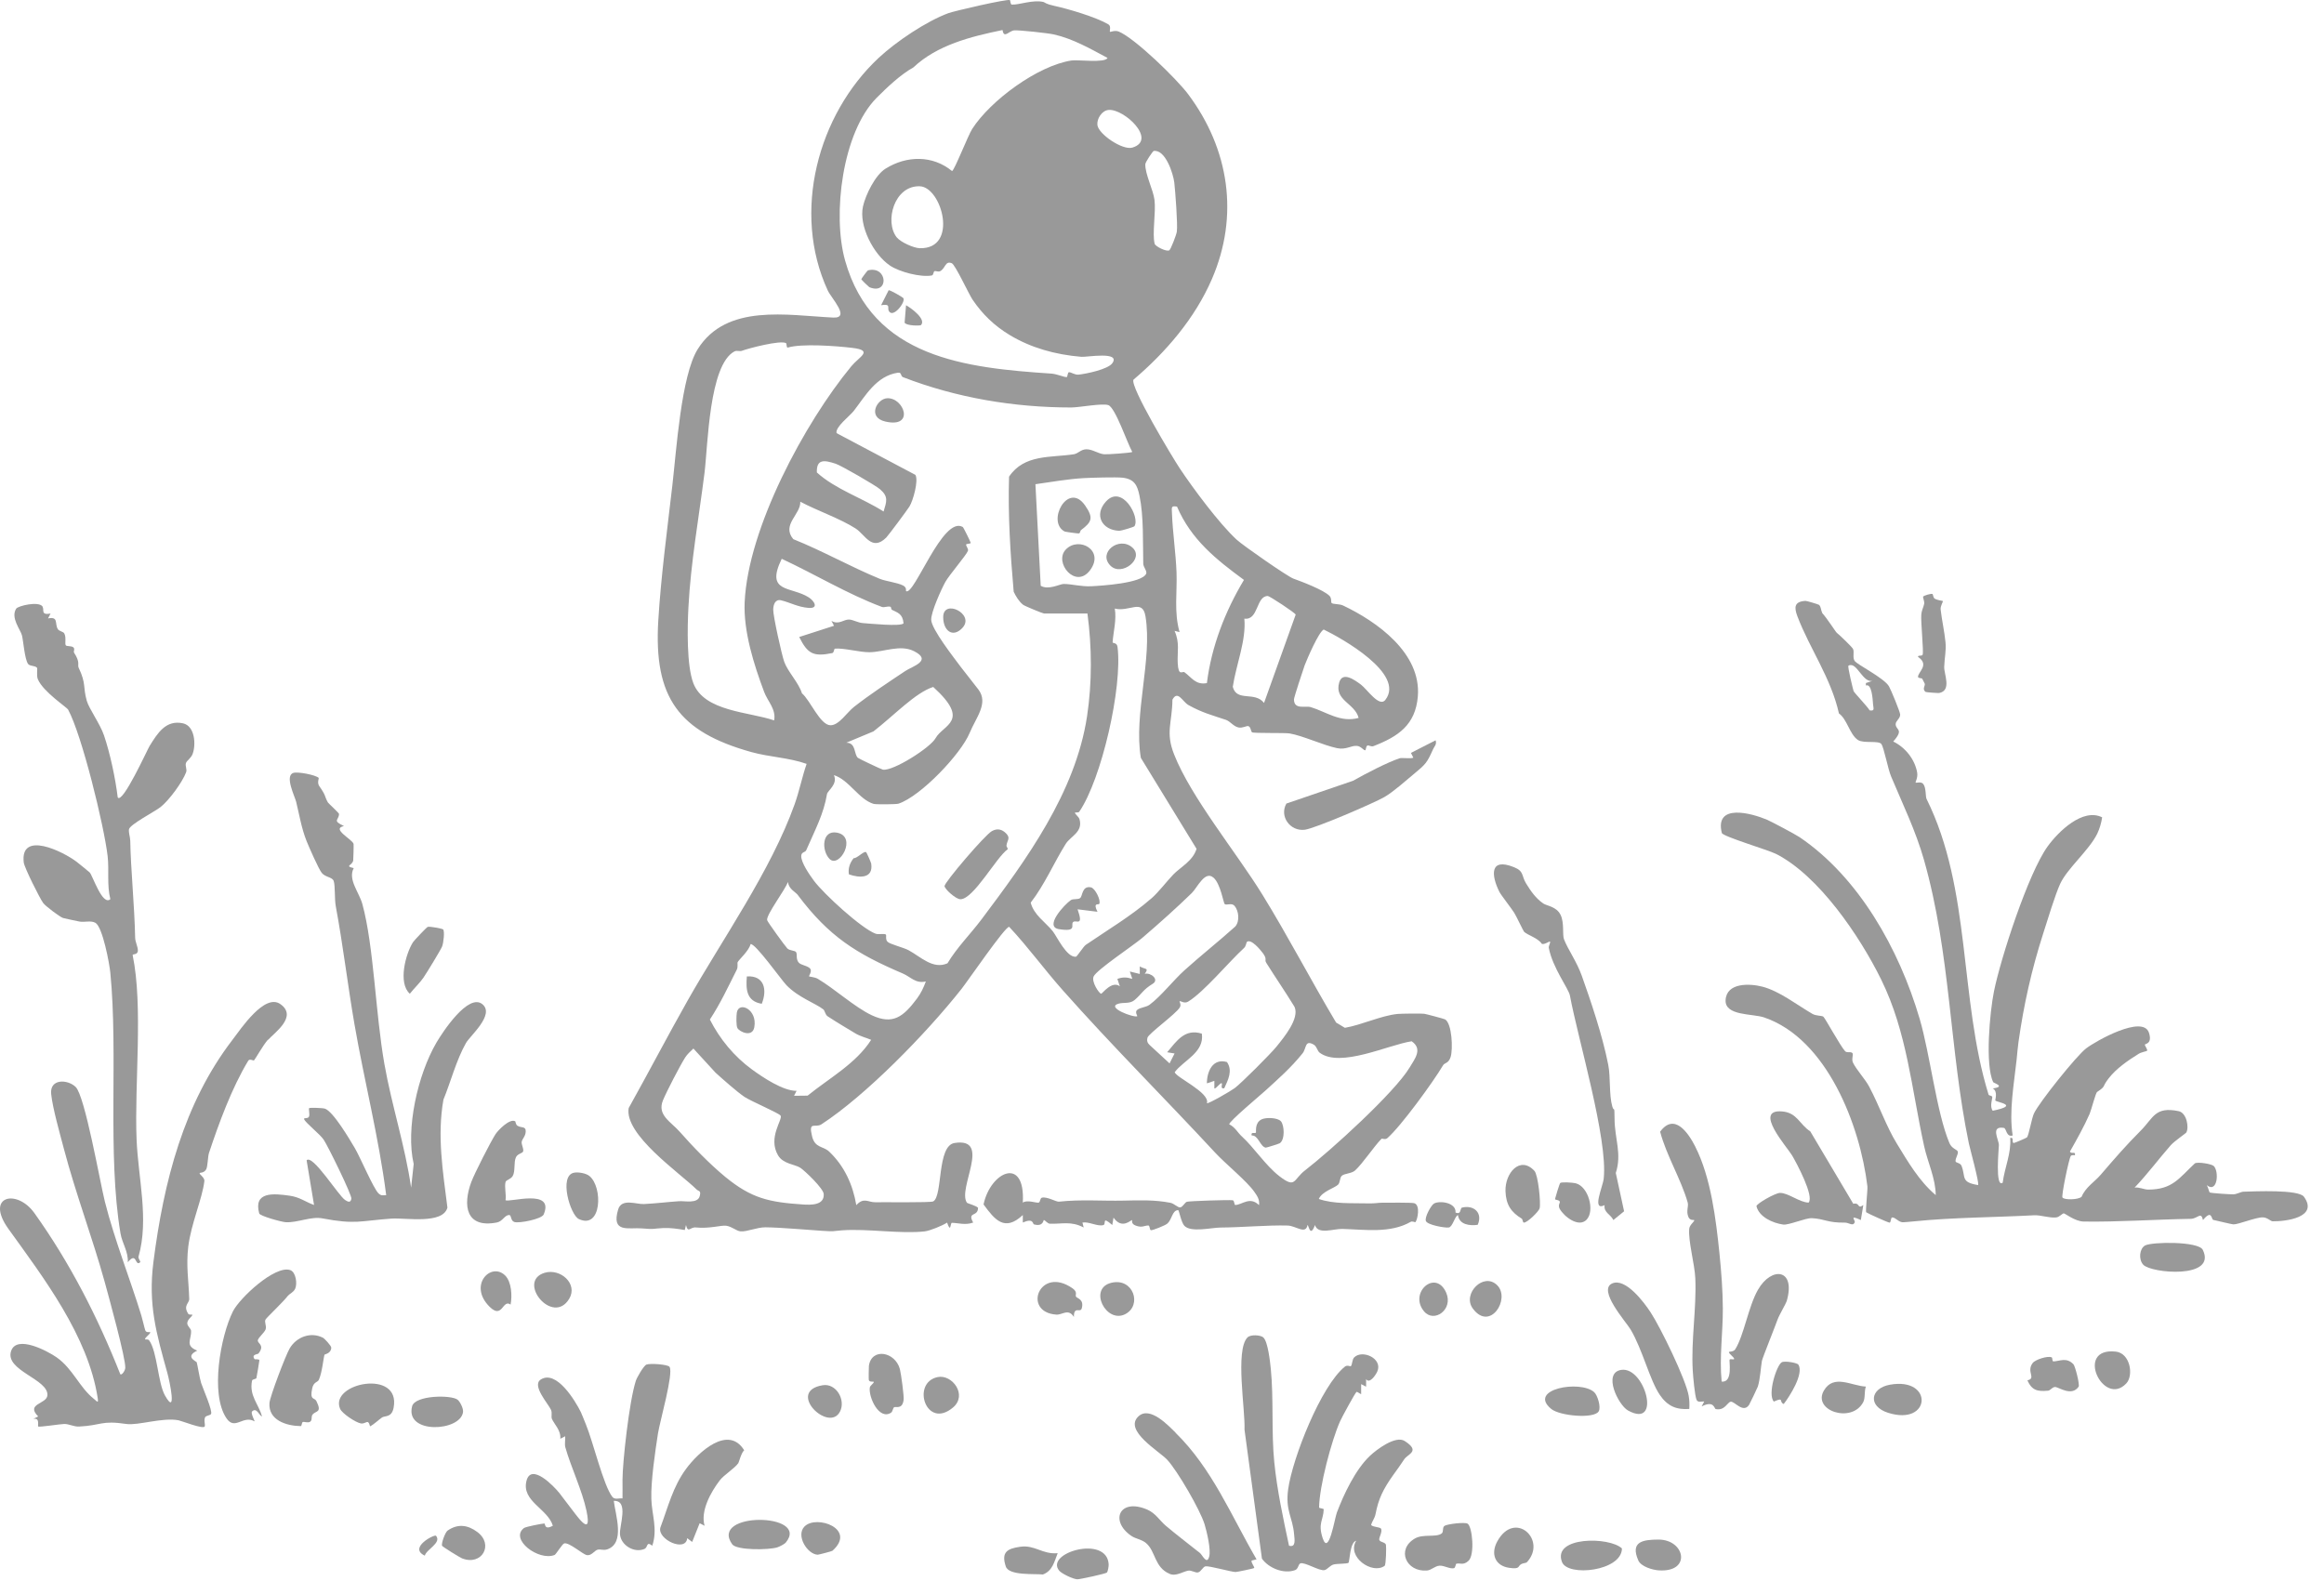 <svg width="121" height="83" viewBox="0 0 121 83" fill="none" xmlns="http://www.w3.org/2000/svg">
<g id="Group">
<path id="Vector" d="M94.858 31.905C95.131 32.2 95.579 32.914 95.634 32.953C95.753 33.045 96.404 33.664 96.474 33.786C96.563 33.942 96.439 34.234 96.561 34.415C96.689 34.608 98.087 35.299 98.349 35.738C98.441 35.889 98.934 37.078 98.934 37.212C98.934 37.42 98.699 37.539 98.699 37.71C98.699 38.034 99.155 37.955 98.572 38.614C99.194 38.914 99.7 39.54 99.819 40.234C99.863 40.494 99.715 40.734 99.737 40.752C99.774 40.784 100.029 40.68 100.138 40.828C100.292 41.034 100.247 41.485 100.307 41.604C102.651 46.325 101.994 51.991 103.533 56.995C103.555 57.072 103.706 57.034 103.728 57.124C103.746 57.2 103.577 57.617 103.753 57.84C105.205 57.545 103.956 57.408 103.887 57.307C103.867 57.28 104.038 56.839 103.756 56.678C104.452 56.586 103.8 56.398 103.778 56.353C103.344 55.459 103.6 52.692 103.818 51.619C104.164 49.907 105.597 45.488 106.605 44.084C107.16 43.313 108.438 42.055 109.449 42.562C109.405 42.852 109.323 43.14 109.197 43.407C108.78 44.269 107.628 45.225 107.262 46.028C106.996 46.608 106.59 47.96 106.379 48.614C105.78 50.48 105.369 52.305 105.094 54.26C105.046 54.587 105.032 54.842 104.999 55.154C104.861 56.437 104.591 57.879 104.791 59.128C104.454 59.234 104.467 58.756 104.333 58.734C103.617 58.617 104.068 59.341 104.073 59.626C104.075 59.759 103.862 61.89 104.271 61.587C104.37 60.802 104.724 60.057 104.662 59.259C104.898 59.202 104.707 59.524 104.858 59.519C104.895 59.519 105.512 59.257 105.537 59.227C105.634 59.108 105.777 58.241 105.901 57.978C106.174 57.399 108.106 54.986 108.612 54.597C109.117 54.208 111.578 52.823 111.887 53.782C112.078 54.374 111.669 54.349 111.672 54.399C111.677 54.48 111.83 54.654 111.786 54.721C111.773 54.74 111.491 54.79 111.355 54.874C110.792 55.224 110.195 55.632 109.786 56.157C109.41 56.641 109.677 56.536 109.189 56.861C109.107 56.916 108.894 57.775 108.798 58.001C108.52 58.64 108.119 59.356 107.772 59.967C107.846 60.118 108.089 59.928 108.03 60.158C107.965 60.148 107.844 60.148 107.817 60.195C107.71 60.366 107.319 62.271 107.383 62.36C107.482 62.494 108.203 62.482 108.379 62.321C108.592 61.815 109.05 61.55 109.368 61.181C110.128 60.297 110.671 59.668 111.461 58.873C112.118 58.214 112.197 57.607 113.431 57.862C113.852 57.949 113.981 58.706 113.832 58.972C113.808 59.019 113.205 59.425 113.015 59.643C112.383 60.366 111.803 61.147 111.139 61.843C111.382 61.808 111.625 61.947 111.85 61.947C113.114 61.942 113.441 61.362 114.276 60.582C114.427 60.49 115.128 60.609 115.25 60.711C115.547 60.966 115.468 62.167 114.895 61.716C114.957 61.806 115.024 62.075 115.044 62.093C115.091 62.133 116.137 62.199 116.278 62.194C116.476 62.187 116.664 62.058 116.82 62.056C117.383 62.041 119.675 61.932 119.955 62.318C120.733 63.396 119.008 63.609 118.324 63.597C118.22 63.597 118.057 63.398 117.814 63.393C117.447 63.386 116.526 63.772 116.278 63.758C116.196 63.753 115.406 63.564 115.235 63.525C115.128 63.5 115.173 62.955 114.7 63.532C114.588 63.064 114.444 63.463 114.055 63.47C112.224 63.5 110.257 63.639 108.49 63.611C108.035 63.604 107.517 63.183 107.452 63.185C107.373 63.185 107.227 63.381 107.051 63.398C106.689 63.433 106.251 63.267 105.909 63.284C103.882 63.393 101.662 63.396 99.675 63.599C99.553 63.611 99.088 63.656 99.033 63.646C98.805 63.604 98.696 63.401 98.518 63.396C98.436 63.396 98.461 63.661 98.382 63.668C98.315 63.673 97.212 63.173 97.165 63.128C97.118 63.084 97.247 61.949 97.227 61.778C96.85 58.625 95.131 54.099 91.85 52.982C91.248 52.776 89.796 52.91 89.844 52.075C89.895 51.161 91.1 51.208 91.764 51.381C92.656 51.614 93.55 52.323 94.363 52.796C94.553 52.907 94.848 52.88 94.933 52.942C95.019 53.006 95.802 54.443 96.062 54.736C96.162 54.849 96.387 54.736 96.454 54.849C96.504 54.934 96.389 55.152 96.476 55.335C96.652 55.702 97.113 56.197 97.316 56.579C97.861 57.607 98.208 58.652 98.756 59.546C99.335 60.495 99.93 61.516 100.785 62.234C100.777 61.36 100.366 60.532 100.178 59.673C99.521 56.673 99.291 53.745 97.943 51.007C96.833 48.751 94.697 45.595 92.467 44.465C92.066 44.262 89.692 43.556 89.648 43.377C89.261 41.817 91.191 42.342 92.011 42.691C92.21 42.776 93.461 43.437 93.701 43.598C96.776 45.686 98.877 49.414 99.945 53.044C100.493 54.909 100.825 57.921 101.496 59.522C101.625 59.831 101.912 59.856 101.935 59.975C101.962 60.111 101.806 60.309 101.816 60.468C101.821 60.562 102.058 60.545 102.125 60.703C102.363 61.293 102.061 61.563 102.99 61.711C103.069 61.635 102.561 59.792 102.509 59.541C101.491 54.622 101.57 49.702 100.175 44.785C99.744 43.264 99.058 41.859 98.456 40.422C98.3 40.048 98.084 38.926 97.958 38.748C97.814 38.544 97.026 38.73 96.731 38.532C96.3 38.24 96.174 37.455 95.745 37.152C95.327 35.289 94.222 33.778 93.582 32.091C93.411 31.638 93.406 31.321 94.008 31.291C94.065 31.289 94.687 31.472 94.712 31.499C94.829 31.618 94.804 31.819 94.878 31.898L94.858 31.905ZM97.534 35.443C96.987 35.634 96.682 34.413 96.241 34.665C96.181 34.7 96.486 35.926 96.508 35.988C96.541 36.077 97.242 36.806 97.343 36.991C97.628 37.043 97.537 36.877 97.522 36.684C97.502 36.407 97.457 35.579 97.148 35.696V35.569L97.534 35.441V35.443Z" fill="black" fill-opacity="0.4"/>
<path id="Vector_2" d="M13.95 54.141C13.704 54.416 13.276 55.176 13.226 55.218C13.194 55.246 12.998 55.114 12.924 55.238C12.064 56.658 11.393 58.501 10.88 60.042C10.82 60.222 10.816 60.748 10.736 60.891C10.625 61.09 10.412 61.062 10.399 61.08C10.345 61.149 10.664 61.303 10.64 61.506C10.536 62.415 9.948 63.72 9.802 64.919C9.681 65.927 9.827 66.725 9.852 67.637C9.859 67.87 9.52 67.979 9.8 68.415C9.842 68.481 10.003 68.449 10.008 68.457C10.055 68.529 9.748 68.692 9.75 68.908C9.75 69.056 9.941 69.188 9.948 69.294C9.973 69.767 9.611 70.069 10.27 70.332C9.599 70.649 10.223 70.894 10.241 70.936C10.273 71.016 10.392 71.769 10.471 72.014C10.57 72.319 11.088 73.483 10.986 73.634C10.937 73.708 10.729 73.718 10.687 73.79C10.595 73.939 10.699 74.189 10.657 74.283C10.588 74.439 9.46 73.993 9.299 73.961C8.477 73.798 7.171 74.243 6.579 74.152C5.261 73.954 5.288 74.229 4.116 74.286C3.836 74.298 3.598 74.149 3.345 74.152C3.137 74.154 2.032 74.333 1.988 74.281C1.948 74.236 2.097 73.81 1.73 73.889L1.988 73.76C1.321 73.084 2.431 73.124 2.468 72.663C2.538 71.818 0.236 71.37 0.578 70.354C0.865 69.497 2.463 70.347 2.939 70.676C3.796 71.271 4.138 72.259 4.901 72.856C5.045 72.968 5.134 73.116 5.087 72.802C4.584 69.552 2.25 66.515 0.439 63.993C-0.795 62.274 0.87 61.892 1.784 63.16C3.643 65.759 5.09 68.593 6.264 71.563C6.341 71.625 6.509 71.387 6.522 71.239C6.561 70.773 5.645 67.466 5.449 66.748C4.824 64.486 3.94 62.157 3.323 59.811C3.122 59.043 2.741 57.713 2.664 56.967C2.582 56.165 3.519 56.194 3.94 56.603C4.423 57.069 5.206 61.555 5.461 62.578C5.964 64.572 6.812 66.708 7.362 68.516C7.441 68.779 7.493 69.051 7.562 69.272C7.607 69.415 7.808 69.356 7.815 69.366C7.877 69.448 7.503 69.661 7.56 69.75C7.565 69.76 7.711 69.723 7.765 69.797C8.192 70.389 8.219 72.016 8.591 72.671C9.227 73.793 8.831 71.917 8.717 71.509C8.137 69.418 7.706 67.942 7.988 65.717C8.524 61.523 9.569 57.458 12.094 54.161C12.537 53.581 13.781 51.703 14.601 52.29C15.513 52.939 14.287 53.777 13.955 54.151L13.95 54.141Z" fill="black" fill-opacity="0.4"/>
<path id="Vector_3" d="M2.216 31.598C2.317 31.747 2.102 32.047 2.632 31.95L2.503 32.203C3.065 32.091 2.835 32.485 3.013 32.763C3.083 32.872 3.293 32.891 3.343 32.978C3.467 33.196 3.358 33.528 3.43 33.61C3.474 33.659 3.697 33.632 3.801 33.697C3.925 33.773 3.816 33.924 3.853 33.981C4.198 34.514 4.022 34.613 4.094 34.769C4.5 35.624 4.307 35.74 4.517 36.491C4.634 36.904 5.211 37.695 5.414 38.292C5.741 39.258 6.006 40.524 6.13 41.525C6.378 41.889 7.679 39.02 7.788 38.847C8.199 38.188 8.633 37.469 9.53 37.667C10.152 37.806 10.211 38.782 10.028 39.263C9.946 39.481 9.74 39.597 9.688 39.719C9.619 39.885 9.755 40.048 9.688 40.221C9.49 40.739 8.806 41.676 8.355 42.03C8.06 42.263 6.752 42.937 6.715 43.187C6.69 43.36 6.777 43.581 6.782 43.784C6.804 45.206 7.002 47.145 7.037 48.835C7.042 49.058 7.178 49.291 7.178 49.494C7.178 49.749 6.891 49.657 6.908 49.742C7.461 52.422 6.995 56.425 7.111 59.323C7.193 61.365 7.766 63.487 7.213 65.435C7.183 65.536 7.337 65.697 7.3 65.729C7.015 65.985 7.141 65.14 6.653 65.729C6.69 65.189 6.358 64.736 6.274 64.231C5.578 60.084 6.162 54.909 5.744 50.651C5.697 50.172 5.345 48.28 4.971 48.057C4.73 47.916 4.393 48.042 4.133 47.988C3.98 47.955 3.345 47.827 3.283 47.804C3.107 47.745 2.357 47.175 2.25 47.026C2.067 46.776 1.269 45.178 1.237 44.916C1.034 43.234 3.278 44.334 3.999 44.884C4.099 44.96 4.639 45.401 4.671 45.434C4.82 45.582 5.332 47.192 5.746 46.823C5.558 46.09 5.689 45.32 5.603 44.574C5.417 42.993 4.265 38.274 3.546 36.952C3.479 36.828 2.25 36.028 1.973 35.376C1.886 35.175 1.965 34.819 1.928 34.774C1.824 34.65 1.549 34.7 1.46 34.571C1.281 34.313 1.217 33.379 1.143 33.085C1.068 32.79 0.541 32.168 0.843 31.695C0.937 31.549 2.015 31.289 2.218 31.586L2.216 31.598Z" fill="black" fill-opacity="0.4"/>
<path id="Vector_4" d="M16.596 40.509C16.611 40.524 16.502 40.761 16.62 40.93C17.005 41.475 16.878 41.445 17.074 41.789C17.094 41.827 17.651 42.339 17.651 42.382C17.651 42.721 17.272 42.716 17.909 43.016C17.223 43.157 18.355 43.712 18.409 43.945C18.419 43.987 18.399 44.755 18.39 44.809C18.348 45.069 17.914 45.092 18.417 45.206C18.1 45.8 18.699 46.462 18.868 47.081C19.465 49.273 19.549 52.771 20.012 55.397C20.394 57.567 21.095 59.682 21.405 61.847L21.539 60.614C21.113 58.781 21.749 55.962 22.721 54.297C23.043 53.747 24.395 51.681 25.124 52.3C25.763 52.845 24.477 53.935 24.262 54.312C23.756 55.204 23.471 56.328 23.087 57.265C22.753 59.15 23.058 60.99 23.295 62.885C23.055 63.77 21.127 63.406 20.377 63.458C18.749 63.574 18.514 63.775 16.782 63.445C16.199 63.334 15.486 63.676 14.884 63.646C14.666 63.636 13.533 63.324 13.496 63.188C13.187 62.046 14.23 62.142 15.087 62.266C15.605 62.34 15.895 62.583 16.351 62.749L15.964 60.421C16.279 60.089 17.622 62.266 17.971 62.492C18.137 62.598 18.251 62.635 18.295 62.425C18.333 62.239 17.057 59.645 16.849 59.343C16.64 59.041 15.917 58.481 15.835 58.285C15.79 58.176 16.051 58.285 16.095 58.129C16.13 58.003 16.061 57.745 16.095 57.706C16.122 57.673 16.769 57.691 16.91 57.73C17.337 57.854 18.214 59.346 18.476 59.789C18.739 60.232 19.457 61.919 19.713 62.15C19.856 62.279 19.931 62.244 20.107 62.234C19.723 59.229 18.969 56.306 18.454 53.328C18.102 51.29 17.864 49.241 17.483 47.195C17.411 46.808 17.46 46.135 17.374 45.877C17.304 45.669 16.953 45.691 16.757 45.461C16.593 45.267 16.088 44.108 15.961 43.796C15.691 43.117 15.577 42.389 15.419 41.752C15.35 41.472 14.809 40.397 15.273 40.249C15.511 40.172 16.45 40.358 16.593 40.509H16.596Z" fill="black" fill-opacity="0.4"/>
<path id="Vector_5" d="M65.78 69.653C66.016 69.869 66.127 70.914 66.164 71.273C66.32 72.824 66.189 74.583 66.345 76.131C66.491 77.6 66.806 79.052 67.113 80.491C67.487 80.6 67.4 80.157 67.378 79.902C67.306 79 66.91 78.673 67.071 77.536C67.294 75.945 68.773 72.163 70.027 71.162C70.141 71.07 70.312 71.162 70.329 71.147C70.413 71.065 70.391 70.8 70.507 70.684C70.929 70.263 72.011 70.741 71.709 71.422C71.623 71.615 71.3 72.084 71.127 71.816V72.21L70.869 72.076V72.596C70.857 72.611 70.661 72.463 70.629 72.482C70.555 72.529 69.851 73.83 69.769 74.018C69.318 75.036 68.694 77.402 68.679 78.495C68.679 78.556 68.922 78.542 68.919 78.601C68.904 79.161 68.607 79.322 68.867 80.102C69.182 81.039 69.487 79.082 69.603 78.769C69.965 77.808 70.572 76.53 71.315 75.822C71.677 75.477 72.666 74.737 73.136 75.039C73.976 75.581 73.297 75.705 73.109 75.995C72.879 76.347 72.777 76.476 72.549 76.795C71.999 77.568 71.769 78.064 71.62 78.836C71.575 79.069 71.429 79.243 71.392 79.391C71.365 79.503 71.846 79.52 71.897 79.594C71.999 79.74 71.791 80.06 71.811 80.177C71.836 80.315 72.121 80.293 72.16 80.444C72.182 80.528 72.168 81.482 72.091 81.539C71.442 82.01 70.099 81.066 70.612 80.231C70.277 80.308 70.275 81.319 70.21 81.38C70.151 81.44 69.616 81.42 69.432 81.47C69.249 81.519 69.108 81.73 68.962 81.762C68.691 81.821 67.918 81.321 67.7 81.413C67.589 81.46 67.604 81.7 67.425 81.764C66.833 81.978 66.05 81.655 65.703 81.165L64.796 74.449C64.841 73.411 64.303 70.315 64.948 69.648C65.109 69.482 65.634 69.512 65.788 69.653H65.78Z" fill="black" fill-opacity="0.4"/>
<path id="Vector_6" d="M34.861 71.182C35.077 71.509 34.351 74.043 34.259 74.637C34.111 75.594 33.885 77.12 33.912 78.049C33.935 78.881 34.252 79.617 33.962 80.491C33.63 80.238 33.754 80.578 33.548 80.662C33.02 80.882 32.334 80.474 32.28 79.906C32.237 79.458 32.763 78.118 31.957 78.157C32.044 78.888 32.557 80.355 31.623 80.679C31.417 80.751 31.259 80.659 31.113 80.699C30.947 80.746 30.796 81.024 30.555 80.981C30.342 80.944 29.641 80.308 29.378 80.37C29.277 80.394 28.947 80.944 28.878 80.972C28.04 81.308 26.517 80.149 27.282 79.57C27.371 79.503 28.209 79.339 28.34 79.334C28.399 79.334 28.328 79.703 28.784 79.451C28.521 78.566 27.143 78.177 27.411 77.115C27.651 76.163 28.836 77.385 29.133 77.759C29.311 77.982 29.425 78.157 29.628 78.41C29.958 78.816 30.862 80.214 30.535 78.67C30.31 77.608 29.723 76.394 29.435 75.368C29.388 75.195 29.44 74.974 29.428 74.791L29.173 74.922C29.212 74.479 28.853 74.164 28.736 73.887C28.684 73.76 28.764 73.59 28.687 73.414C28.548 73.099 27.669 72.145 28.157 71.836C28.972 71.318 29.956 72.95 30.245 73.54C30.283 73.614 30.446 74.033 30.506 74.177C30.877 75.073 31.415 77.343 31.881 77.947C32.007 78.11 32.233 78.006 32.411 78.029C32.416 77.704 32.411 77.377 32.411 77.053C32.413 76.158 32.753 73 33.105 71.903C33.157 71.739 33.516 71.11 33.66 71.058C33.86 70.986 34.775 71.048 34.861 71.179V71.182Z" fill="black" fill-opacity="0.4"/>
<path id="Vector_7" d="M88.27 59.722C89.08 61.32 89.343 63.502 89.524 65.264C89.623 66.242 89.695 67.216 89.7 68.123C89.707 69.396 89.514 70.647 89.638 71.945C90.247 72.012 90.009 70.847 90.054 70.798C90.094 70.756 90.262 70.803 90.282 70.781C90.346 70.706 89.962 70.471 90.024 70.397C90.037 70.382 90.262 70.397 90.346 70.263C90.802 69.534 91.028 68.043 91.526 67.169C92.229 65.933 93.518 66.054 93.025 67.756C92.987 67.885 92.638 68.469 92.551 68.712C92.43 69.056 91.761 70.724 91.736 70.86C91.677 71.184 91.647 71.809 91.523 72.203C91.506 72.257 91.1 73.109 91.07 73.151C90.758 73.624 90.312 72.956 90.106 72.993C89.935 73.025 89.796 73.478 89.326 73.374C89.254 73.359 89.246 72.906 88.597 73.238L88.731 72.98C88.607 72.97 88.406 73.055 88.334 72.896C88.24 72.688 88.151 71.677 88.134 71.373C88.04 69.795 88.334 68.16 88.267 66.572C88.235 65.819 87.893 64.642 87.95 63.986C87.97 63.775 88.248 63.597 88.21 63.532C88.201 63.517 87.995 63.577 87.908 63.374C87.777 63.064 87.928 62.829 87.871 62.621C87.532 61.422 86.759 60.166 86.436 58.932C87.172 57.929 87.896 58.979 88.27 59.717V59.722Z" fill="black" fill-opacity="0.4"/>
<path id="Vector_8" d="M79.46 46.011C79.7 46.4 79.955 46.774 80.347 47.046C80.535 47.177 81.038 47.2 81.253 47.643C81.454 48.052 81.338 48.674 81.429 48.909C81.635 49.447 82.091 50.063 82.358 50.816C82.819 52.11 83.436 53.923 83.734 55.449C83.86 56.09 83.771 57.012 83.944 57.616C84.041 57.953 84.056 57.463 84.063 58.295C84.073 59.296 84.45 60.091 84.127 61.082L84.559 63.076L84.001 63.532C83.86 63.235 83.488 63.141 83.545 62.757C82.854 63.094 83.454 61.795 83.498 61.374C83.724 59.328 82.155 54.086 81.739 51.844C81.672 51.48 80.84 50.408 80.639 49.36C80.619 49.263 80.74 49.078 80.701 49.035C80.669 49.001 80.406 49.209 80.275 49.149C80.069 48.835 79.529 48.699 79.35 48.518C79.308 48.475 78.952 47.712 78.838 47.532C78.686 47.291 78.144 46.6 78.067 46.444C77.641 45.592 77.544 44.643 78.823 45.156C79.363 45.372 79.204 45.597 79.46 46.011Z" fill="black" fill-opacity="0.4"/>
<path id="Vector_9" d="M61.206 74.61C63.117 76.483 64.103 78.93 65.423 81.202L65.168 81.264C65.119 81.37 65.342 81.613 65.297 81.653C65.26 81.685 64.375 81.866 64.326 81.861C64.068 81.849 62.988 81.539 62.77 81.564C62.633 81.579 62.532 81.853 62.371 81.883C62.232 81.91 62.032 81.762 61.873 81.789C61.578 81.839 61.229 82.101 60.897 81.957C60.096 81.616 60.176 80.781 59.67 80.355C59.43 80.152 59.133 80.142 58.89 79.971C57.767 79.19 58.293 77.992 59.732 78.611C60.166 78.797 60.369 79.171 60.703 79.456C61.236 79.906 61.858 80.379 62.48 80.875C62.601 80.972 62.837 81.514 62.958 81.056C63.055 80.689 62.834 79.763 62.718 79.379C62.485 78.621 61.308 76.597 60.773 76.017C60.359 75.571 58.481 74.489 59.276 73.753C59.873 73.201 60.837 74.241 61.211 74.608L61.206 74.61Z" fill="black" fill-opacity="0.4"/>
<path id="Vector_10" d="M14.99 67.476C14.742 67.803 13.895 68.596 13.826 68.712C13.749 68.838 13.89 69.039 13.831 69.22C13.771 69.401 13.419 69.673 13.422 69.809C13.424 69.973 13.796 70.047 13.459 70.481C13.422 70.53 13.068 70.52 13.256 70.778C13.271 70.798 13.506 70.756 13.504 70.837C13.504 70.884 13.372 71.667 13.352 71.754C13.335 71.833 13.137 71.803 13.12 71.905C12.971 72.693 13.466 73.106 13.64 73.758C13.496 73.726 13.365 73.263 13.125 73.5C13.04 73.585 13.273 74.001 13.253 74.016C12.651 73.669 12.235 74.513 11.789 73.852C10.934 72.586 11.482 69.584 12.126 68.291C12.478 67.587 14.319 65.873 15.109 66.138C15.412 66.24 15.491 66.871 15.362 67.121C15.265 67.31 15.087 67.357 14.995 67.478L14.99 67.476Z" fill="black" fill-opacity="0.4"/>
<path id="Vector_11" d="M94.256 58.92L96.491 62.685C96.865 62.606 96.679 62.987 97.014 62.754L96.885 63.532C96.238 63.235 96.62 63.547 96.565 63.661C96.466 63.874 96.268 63.661 96.042 63.666C95.148 63.681 95.022 63.473 94.34 63.435C94.006 63.418 93.129 63.81 92.839 63.767C92.301 63.691 91.59 63.376 91.451 62.814C91.424 62.7 92.415 62.125 92.675 62.12C93.101 62.11 93.698 62.62 94.167 62.623C94.464 62.286 93.54 60.569 93.312 60.178C93.062 59.747 91.251 57.745 92.789 57.877C93.577 57.944 93.686 58.55 94.256 58.917V58.92Z" fill="black" fill-opacity="0.4"/>
<path id="Vector_12" d="M26.821 58.382C26.843 58.394 26.849 58.558 26.933 58.615C27.141 58.756 27.391 58.622 27.371 58.937C27.356 59.18 27.19 59.303 27.163 59.455C27.138 59.596 27.27 59.797 27.24 59.948C27.218 60.064 26.965 60.062 26.866 60.257C26.737 60.515 26.841 61 26.692 61.243C26.588 61.414 26.351 61.441 26.321 61.553C26.256 61.81 26.365 62.212 26.321 62.497C26.469 62.643 28.89 61.858 28.308 63.24C28.204 63.487 27.029 63.711 26.784 63.636C26.573 63.572 26.638 63.275 26.514 63.272C26.271 63.267 26.182 63.599 25.865 63.661C24.249 63.971 24.088 62.769 24.537 61.555C24.705 61.102 25.538 59.469 25.798 59.063C25.944 58.838 26.536 58.243 26.814 58.385L26.821 58.382Z" fill="black" fill-opacity="0.4"/>
<path id="Vector_13" d="M38.447 76.183C38.243 76.475 37.696 76.797 37.47 77.095C37.005 77.707 36.462 78.68 36.685 79.453L36.427 79.322L36.038 80.295L35.781 80.1C35.706 80.85 34.217 80.166 34.381 79.55C34.789 78.465 35.027 77.429 35.724 76.485C36.36 75.621 37.919 74.177 38.746 75.522C38.595 75.648 38.476 76.139 38.444 76.183H38.447Z" fill="black" fill-opacity="0.4"/>
<path id="Vector_14" d="M87.953 73.369C87.277 73.421 86.813 73.218 86.419 72.638C85.892 71.865 85.525 70.29 84.901 69.237C84.655 68.823 83.169 67.176 83.939 66.834C84.628 66.527 85.587 67.8 85.936 68.333C86.452 69.116 87.777 71.831 87.923 72.69C87.963 72.918 87.968 73.144 87.953 73.371V73.369Z" fill="black" fill-opacity="0.4"/>
<path id="Vector_15" d="M16.826 69.666C16.881 69.695 17.25 70.077 17.247 70.178C17.24 70.486 16.906 70.518 16.896 70.543C16.839 70.711 16.779 71.449 16.603 71.848C16.539 71.994 16.328 71.947 16.254 72.299C16.118 72.941 16.373 72.76 16.472 72.958C16.789 73.594 16.43 73.446 16.264 73.676C16.195 73.773 16.269 73.954 16.147 74.035C16.036 74.11 15.83 74.025 15.771 74.048C15.697 74.075 15.724 74.266 15.654 74.263C14.911 74.253 13.967 73.956 14.029 73.064C14.054 72.72 14.879 70.562 15.08 70.221C15.436 69.611 16.195 69.334 16.826 69.668V69.666Z" fill="black" fill-opacity="0.4"/>
<path id="Vector_16" d="M76.412 79.344C76.66 79.505 76.794 80.957 76.462 81.274C76.184 81.537 76.016 81.373 75.82 81.433C75.788 81.442 75.783 81.645 75.698 81.663C75.468 81.71 75.196 81.514 74.948 81.532C74.7 81.549 74.527 81.767 74.289 81.784C73.211 81.864 72.691 80.692 73.659 80.12C74.098 79.862 74.764 80.075 75.059 79.855C75.183 79.763 75.074 79.532 75.22 79.451C75.386 79.359 76.271 79.252 76.412 79.344Z" fill="black" fill-opacity="0.4"/>
<path id="Vector_17" d="M100.619 30.932C100.646 30.944 100.646 31.118 100.73 31.172C100.864 31.261 101.149 31.281 101.161 31.301C101.174 31.321 101.02 31.566 101.04 31.737C101.1 32.272 101.238 32.882 101.293 33.441C101.337 33.895 101.241 34.229 101.226 34.73C101.214 35.106 101.627 35.956 100.966 36.087C100.919 36.097 100.282 36.052 100.255 36.03C100.059 35.876 100.255 35.711 100.21 35.596C100.203 35.579 100.108 35.398 100.081 35.344C100.061 35.304 99.866 35.329 99.863 35.247C99.858 34.992 100.475 34.625 99.868 34.212C99.823 34.098 100.071 34.19 100.104 34.088C100.163 33.905 99.999 32.389 100.034 31.992C100.051 31.789 100.143 31.631 100.183 31.445C100.21 31.318 100.099 31.103 100.133 31.058C100.158 31.026 100.53 30.892 100.619 30.934V30.932Z" fill="black" fill-opacity="0.4"/>
<path id="Vector_18" d="M19.889 73.815C19.712 73.934 19.487 74.162 19.267 74.276C19.155 73.84 19.056 74.177 18.781 74.122C18.506 74.068 17.815 73.609 17.708 73.364C17.131 72.019 20.875 71.266 20.495 73.3C20.396 73.832 20.045 73.709 19.886 73.815H19.889Z" fill="black" fill-opacity="0.4"/>
<path id="Vector_19" d="M46.551 73.282C46.492 73.32 46.474 73.51 46.397 73.562C45.778 73.971 45.225 72.787 45.285 72.264C45.3 72.135 45.535 72.019 45.486 71.95C45.473 71.935 45.27 71.984 45.235 71.865C45.225 71.831 45.23 71.179 45.24 71.12C45.382 70.166 46.611 70.387 46.853 71.296C46.915 71.529 47.076 72.713 47.047 72.908C46.97 73.414 46.65 73.223 46.553 73.282H46.551Z" fill="black" fill-opacity="0.4"/>
<path id="Vector_20" d="M111.679 64.86C112.024 64.662 114.467 64.63 114.69 65.085C115.438 66.619 111.994 66.307 111.588 65.858C111.335 65.578 111.392 65.026 111.679 64.86Z" fill="black" fill-opacity="0.4"/>
<path id="Vector_21" d="M79.893 60.975C80.082 61.181 80.233 62.643 80.161 62.923C80.119 63.084 79.529 63.666 79.343 63.666C79.276 63.666 79.286 63.495 79.229 63.46C78.684 63.126 78.409 62.744 78.384 62.033C78.352 61.084 79.145 60.163 79.893 60.975Z" fill="black" fill-opacity="0.4"/>
<path id="Vector_22" d="M40.917 80.323C40.845 80.409 40.585 80.541 40.468 80.578C40.032 80.717 38.347 80.739 38.12 80.414C36.915 78.708 42.19 78.77 40.917 80.32V80.323Z" fill="black" fill-opacity="0.4"/>
<path id="Vector_23" d="M23.073 48.401C23.159 48.503 23.092 49.107 23.018 49.288C22.939 49.481 22.213 50.668 22.049 50.908C21.868 51.176 21.546 51.48 21.338 51.748C20.714 51.196 21.113 49.679 21.502 49.065C21.559 48.974 22.215 48.285 22.267 48.267C22.384 48.23 23.038 48.359 23.07 48.399L23.073 48.401Z" fill="black" fill-opacity="0.4"/>
<path id="Vector_24" d="M84.447 80.635C84.437 81.817 81.622 82.126 81.325 81.338C80.815 79.996 83.81 80.016 84.447 80.635Z" fill="black" fill-opacity="0.4"/>
<path id="Vector_25" d="M106.828 70.686C106.865 70.706 106.843 70.897 106.912 70.894C107.234 70.887 107.586 70.659 107.955 71.043C108.044 71.135 108.295 72.111 108.223 72.212C107.871 72.722 107.224 72.259 107.021 72.227C106.873 72.205 106.756 72.408 106.637 72.418C106.09 72.47 105.79 72.408 105.557 71.878C106.035 71.779 105.49 71.442 105.827 70.984C105.963 70.795 106.637 70.585 106.825 70.686H106.828Z" fill="black" fill-opacity="0.4"/>
<path id="Vector_26" d="M23.828 72.891C23.957 72.995 24.133 73.349 24.108 73.533C23.974 74.551 21.073 74.702 21.457 73.23C21.608 72.648 23.504 72.628 23.828 72.891Z" fill="black" fill-opacity="0.4"/>
<path id="Vector_27" d="M83.003 72.497C83.174 72.653 83.372 73.28 83.233 73.5C82.988 73.892 81.214 73.738 80.765 73.369C79.514 72.339 82.284 71.843 83.003 72.497Z" fill="black" fill-opacity="0.4"/>
<path id="Vector_28" d="M57.631 81.888C57.581 81.95 56.211 82.245 56.092 82.24C55.864 82.23 55.287 81.95 55.153 81.797C54.365 80.865 57.641 79.909 57.723 81.462C57.728 81.561 57.685 81.826 57.631 81.891V81.888Z" fill="black" fill-opacity="0.4"/>
<path id="Vector_29" d="M79.492 81.358C79.46 81.393 79.301 81.395 79.207 81.448C79.004 81.561 79.167 81.727 78.578 81.643C77.834 81.537 77.604 80.912 77.956 80.268C78.87 78.604 80.579 80.201 79.492 81.358Z" fill="black" fill-opacity="0.4"/>
<path id="Vector_30" d="M30.691 61.241C31.397 61.82 31.331 64.04 30.136 63.48C29.69 63.27 29.081 61.216 29.889 61.067C30.111 61.025 30.51 61.092 30.691 61.241Z" fill="black" fill-opacity="0.4"/>
<path id="Vector_31" d="M98.406 72.106C100.683 71.702 100.547 74.278 98.305 73.57C97.244 73.235 97.363 72.291 98.406 72.106Z" fill="black" fill-opacity="0.4"/>
<path id="Vector_32" d="M55.069 80.88C54.893 81.323 54.801 81.804 54.298 81.99C53.88 81.94 52.534 82.064 52.368 81.574C52.113 80.813 52.458 80.64 53.121 80.546C53.885 80.437 54.266 80.952 55.069 80.88Z" fill="black" fill-opacity="0.4"/>
<path id="Vector_33" d="M86.34 80.172C87.74 80.164 88.087 81.896 86.355 81.774C86.03 81.752 85.443 81.576 85.302 81.264C84.859 80.266 85.557 80.177 86.34 80.172Z" fill="black" fill-opacity="0.4"/>
<path id="Vector_34" d="M56.019 67.518C56.078 67.617 56.452 67.652 56.323 68.127C56.251 68.397 55.909 67.979 55.912 68.578C55.624 68.118 55.312 68.479 54.998 68.457C53.196 68.331 54.128 65.881 55.85 67.094C56.125 67.29 55.971 67.439 56.021 67.516L56.019 67.518Z" fill="black" fill-opacity="0.4"/>
<path id="Vector_35" d="M97.148 72.205C97.051 72.462 97.13 72.792 97.006 73.022C96.407 74.142 94.355 73.456 94.96 72.415C95.47 71.536 96.402 72.17 97.148 72.205Z" fill="black" fill-opacity="0.4"/>
<path id="Vector_36" d="M84.762 73.449C84.261 73.171 83.424 71.482 84.415 71.335C85.649 71.155 86.531 74.427 84.762 73.449Z" fill="black" fill-opacity="0.4"/>
<path id="Vector_37" d="M24.846 79.773C25.733 80.427 25.089 81.556 24.056 81.15C23.932 81.1 23.045 80.55 23.018 80.496C22.963 80.382 23.179 79.79 23.305 79.703C23.838 79.334 24.353 79.408 24.846 79.773Z" fill="black" fill-opacity="0.4"/>
<path id="Vector_38" d="M110.706 72.041C109.511 73.307 107.997 70.146 110.16 70.384C110.911 70.466 111.1 71.623 110.706 72.041Z" fill="black" fill-opacity="0.4"/>
<path id="Vector_39" d="M29.638 67.629C28.784 69.061 26.878 66.723 28.358 66.279C29.178 66.034 30.102 66.852 29.638 67.629Z" fill="black" fill-opacity="0.4"/>
<path id="Vector_40" d="M82.614 63.507C82.197 63.956 81.427 63.346 81.209 62.953C81.1 62.757 81.231 62.648 81.211 62.578C81.181 62.469 80.959 62.497 80.963 62.437C80.966 62.393 81.199 61.632 81.234 61.602C81.305 61.541 81.885 61.58 82.036 61.617C82.708 61.786 83.04 63.049 82.614 63.505V63.507Z" fill="black" fill-opacity="0.4"/>
<path id="Vector_41" d="M48.818 71.71C49.574 71.551 50.392 72.643 49.618 73.295C48.216 74.474 47.428 72.002 48.818 71.71Z" fill="black" fill-opacity="0.4"/>
<path id="Vector_42" d="M41.893 79.486C42.51 78.866 44.618 79.614 43.342 80.754C43.31 80.784 42.614 80.962 42.574 80.96C42.039 80.942 41.417 79.961 41.891 79.486H41.893Z" fill="black" fill-opacity="0.4"/>
<path id="Vector_43" d="M26.294 66.413C26.638 66.745 26.673 67.488 26.583 67.934C26.16 67.634 26.167 68.714 25.496 68.053C24.358 66.933 25.56 65.702 26.294 66.413Z" fill="black" fill-opacity="0.4"/>
<path id="Vector_44" d="M75.785 63.143C76.105 63.269 75.998 62.913 76.127 62.883C76.732 62.737 77.215 63.153 76.937 63.782C76.516 63.839 75.978 63.777 75.909 63.274C75.746 63.321 75.634 63.894 75.428 63.921C75.223 63.948 74.318 63.79 74.239 63.582C74.165 63.386 74.512 62.754 74.668 62.67C74.963 62.509 75.825 62.62 75.783 63.143H75.785Z" fill="black" fill-opacity="0.4"/>
<path id="Vector_45" d="M57.882 66.795C59.009 66.542 59.472 67.961 58.598 68.427C57.594 68.96 56.628 67.077 57.882 66.795Z" fill="black" fill-opacity="0.4"/>
<path id="Vector_46" d="M42.832 72.135C43.538 72.019 44.039 72.896 43.739 73.498C43.171 74.647 40.902 72.453 42.832 72.135Z" fill="black" fill-opacity="0.4"/>
<path id="Vector_47" d="M77.953 66.928C78.659 67.632 77.579 69.361 76.68 68.137C76.122 67.379 77.244 66.222 77.953 66.928Z" fill="black" fill-opacity="0.4"/>
<path id="Vector_48" d="M93.632 71.058C93.934 71.538 93.181 72.71 92.871 73.112C92.599 73.005 92.921 72.735 92.356 72.985C92.014 72.616 92.497 71.095 92.767 70.939C92.918 70.852 93.572 70.966 93.629 71.06L93.632 71.058Z" fill="black" fill-opacity="0.4"/>
<path id="Vector_49" d="M74.14 68.283C73.337 67.315 74.749 66.066 75.297 67.317C75.681 68.192 74.662 68.918 74.14 68.283Z" fill="black" fill-opacity="0.4"/>
<path id="Vector_50" d="M22.701 79.973C23.011 80.342 22.191 80.687 22.119 81.009C21.242 80.603 22.622 79.882 22.701 79.973Z" fill="black" fill-opacity="0.4"/>
<g id="Group_2">
<path id="Vector_51" d="M52.579 0.006C52.609 0.021 52.602 0.234 52.681 0.239C53.045 0.264 53.779 -0.031 54.334 0.105C54.4 0.123 54.438 0.207 54.876 0.301C55.622 0.462 57.071 0.893 57.703 1.265C57.874 1.364 57.753 1.607 57.792 1.656C57.81 1.678 58.045 1.56 58.248 1.644C59.091 1.991 61.259 4.104 61.858 4.901C64.006 7.77 64.524 11.238 63.097 14.535C62.21 16.586 60.696 18.343 59.014 19.772C58.83 20.136 61.041 23.81 61.415 24.375C62.106 25.418 63.481 27.268 64.385 28.101C64.745 28.43 67.046 30.025 67.336 30.129C67.75 30.278 68.924 30.719 69.227 31.036C69.343 31.157 69.286 31.365 69.333 31.403C69.415 31.472 69.737 31.442 69.923 31.529C71.697 32.369 74.006 34.014 73.82 36.265C73.697 37.752 72.797 38.356 71.509 38.854C71.4 38.896 71.256 38.802 71.207 38.819C71.093 38.856 71.137 39.092 71.063 39.07C70.969 39.042 70.847 38.861 70.656 38.842C70.357 38.809 70.094 39.055 69.623 38.961C68.912 38.817 67.832 38.309 67.143 38.193C66.893 38.151 65.267 38.193 65.188 38.133C65.119 38.084 65.126 37.836 64.983 37.809C64.898 37.794 64.693 37.923 64.487 37.883C64.227 37.833 64.046 37.559 63.833 37.487C63.119 37.246 62.594 37.115 61.883 36.719C61.563 36.54 61.323 35.916 61.043 36.434C61.031 37.645 60.671 38.126 61.13 39.285C62.012 41.525 64.378 44.396 65.731 46.593C67.071 48.768 68.255 51.052 69.564 53.247L70.022 53.522C70.904 53.371 71.9 52.888 72.76 52.801C72.948 52.783 73.986 52.769 74.152 52.791C74.237 52.801 75.186 53.053 75.235 53.081C75.599 53.286 75.659 54.641 75.525 55.05C75.413 55.389 75.215 55.333 75.134 55.474C74.628 56.331 72.933 58.664 72.225 59.274C72.123 59.361 71.957 59.274 71.927 59.303C71.536 59.7 70.939 60.604 70.55 60.953C70.364 61.119 69.992 61.102 69.856 61.233C69.754 61.332 69.777 61.58 69.668 61.689C69.497 61.862 68.83 62.041 68.664 62.435C69.442 62.705 70.384 62.645 71.219 62.665C71.618 62.675 71.747 62.628 71.977 62.63C72.269 62.63 73.488 62.615 73.632 62.655C73.959 62.749 73.813 63.497 73.694 63.644C73.682 63.658 73.531 63.579 73.454 63.624C72.386 64.233 71.102 64.03 69.891 63.995C69.432 63.983 68.61 64.31 68.466 63.792C68.211 64.478 68.137 63.787 68.077 63.792C67.986 64.305 67.473 63.832 67.044 63.819C66.008 63.79 64.673 63.916 63.55 63.923C63.08 63.926 61.999 64.196 61.662 63.829C61.496 63.648 61.387 63.017 61.343 63.017C61.018 63.022 61.033 63.515 60.761 63.73C60.654 63.815 60.03 64.07 59.926 64.062C59.849 64.057 59.871 63.819 59.794 63.817C59.601 63.807 59.472 63.953 59.125 63.819C58.873 63.723 58.959 63.547 58.944 63.537C58.895 63.507 58.422 64.05 57.976 63.406L57.911 63.792C57.331 63.289 57.626 63.75 57.441 63.797C57.131 63.876 56.695 63.604 56.358 63.663L56.422 63.921C55.758 63.569 55.28 63.75 54.658 63.723C54.544 63.718 54.425 63.552 54.351 63.53C54.319 63.52 54.334 63.896 53.833 63.758C53.759 63.738 53.825 63.411 53.253 63.661V63.272C52.299 64.164 51.791 63.512 51.209 62.72C51.571 61.005 53.392 60.178 53.253 62.625C53.476 62.464 53.959 62.653 54.076 62.625C54.17 62.603 54.143 62.393 54.249 62.368C54.517 62.303 54.99 62.588 55.126 62.576C56.313 62.45 57.371 62.546 58.493 62.521C59.331 62.504 60.114 62.472 60.941 62.635C61.132 62.672 61.33 62.898 61.457 62.873C61.583 62.848 61.69 62.615 61.796 62.581C61.915 62.541 64.006 62.474 64.18 62.502C64.276 62.516 64.257 62.752 64.314 62.749C64.678 62.737 65.077 62.284 65.552 62.757C65.594 62.462 65.451 62.266 65.295 62.046C64.911 61.503 63.808 60.604 63.285 60.042C60.637 57.183 57.916 54.48 55.33 51.562C54.378 50.49 53.526 49.313 52.542 48.263C52.324 48.255 50.394 51.077 50.072 51.485C48.196 53.859 45.069 57.049 42.768 58.548C42.446 58.758 42.079 58.345 42.28 59.17C42.431 59.794 42.854 59.67 43.167 59.965C43.959 60.713 44.403 61.687 44.584 62.757C44.975 62.326 45.208 62.615 45.572 62.606C45.937 62.596 48.459 62.635 48.59 62.561C49.096 62.279 48.771 59.66 49.703 59.519C51.66 59.219 49.824 61.902 50.347 62.635C50.364 62.66 50.837 62.791 50.922 62.893C50.922 63.388 50.344 63.076 50.669 63.663C50.263 63.815 49.866 63.678 49.559 63.678C49.475 63.678 49.512 64.248 49.311 63.666C49.063 63.827 48.422 64.09 48.147 64.122C46.933 64.265 45.146 63.973 43.865 64.067C43.283 64.109 43.496 64.139 42.817 64.094C41.95 64.04 40.664 63.919 39.859 63.911C39.415 63.906 38.895 64.149 38.561 64.122C38.333 64.102 38.12 63.874 37.81 63.829C37.552 63.792 36.938 63.993 36.232 63.919C35.929 63.886 35.83 64.243 35.716 63.792L35.654 64.052C35.32 63.993 34.884 63.931 34.549 63.948C33.935 63.98 34.128 64.028 33.419 63.968C32.745 63.909 31.809 64.236 32.185 62.98C32.364 62.383 33.139 62.72 33.523 62.7C34.126 62.67 34.777 62.591 35.357 62.551C35.652 62.531 36.323 62.692 36.43 62.291C36.514 61.981 36.375 62.046 36.271 61.942C35.372 61.062 32.495 59.086 32.733 57.701C33.771 55.843 34.757 53.95 35.805 52.097C37.599 48.924 40.139 45.342 41.375 41.874C41.62 41.183 41.759 40.469 41.997 39.778C41.071 39.451 40.067 39.426 39.123 39.164C35.337 38.108 34.031 36.327 34.274 32.314C34.413 30.018 34.745 27.536 35.005 25.291C35.213 23.5 35.464 19.561 36.326 18.184C37.825 15.789 40.991 16.423 43.38 16.537C44.299 16.581 43.283 15.529 43.097 15.125C41.217 11.05 42.577 5.974 45.751 3.011C46.663 2.162 48.233 1.106 49.378 0.685C49.683 0.574 52.446 -0.07 52.589 0.006H52.579ZM52.193 1.565C50.548 1.904 48.798 2.34 47.554 3.512C46.893 3.878 46.187 4.547 45.637 5.099C43.863 6.891 43.325 11.161 43.999 13.564C45.424 18.647 50.295 19.158 54.742 19.455C55.012 19.472 55.379 19.636 55.533 19.638C55.592 19.638 55.575 19.388 55.659 19.383C55.77 19.378 55.959 19.529 56.157 19.509C56.563 19.465 57.698 19.232 57.919 18.907C58.345 18.283 56.596 18.603 56.306 18.581C54.923 18.467 53.655 18.102 52.567 17.444C51.776 16.965 51.16 16.376 50.637 15.605C50.444 15.323 49.737 13.782 49.556 13.708C49.207 13.564 49.237 13.966 48.95 14.121C48.858 14.171 48.702 14.099 48.662 14.117C48.583 14.151 48.617 14.325 48.511 14.345C47.934 14.451 46.826 14.161 46.333 13.827C45.483 13.252 44.7 11.756 44.933 10.743C45.072 10.136 45.57 9.115 46.108 8.781C47.21 8.094 48.56 8.077 49.569 8.907C49.688 8.88 50.404 7.047 50.617 6.715C51.573 5.226 54.039 3.415 55.788 3.15C56.122 3.1 57.542 3.294 57.663 3.016C56.776 2.541 55.862 2.015 54.864 1.792C54.542 1.721 53.077 1.562 52.805 1.582C52.532 1.602 52.27 2.038 52.198 1.565H52.193ZM57.718 5.726C57.374 5.753 57.101 6.18 57.136 6.507C57.185 6.98 58.446 7.839 58.957 7.686C60.263 7.294 58.541 5.662 57.72 5.724L57.718 5.726ZM60.88 13.034C60.956 12.989 61.249 12.229 61.273 12.06C61.325 11.699 61.189 9.923 61.14 9.504C61.083 9.033 60.674 7.765 60.064 7.862C60.025 7.869 59.633 8.439 59.631 8.553C59.618 9.068 60.042 9.883 60.109 10.406C60.191 11.055 59.98 12.184 60.119 12.697C60.154 12.828 60.728 13.123 60.882 13.034H60.88ZM46.692 12.363C46.886 12.605 47.567 12.918 47.889 12.925C49.928 12.975 49.034 9.737 47.889 9.7C46.551 9.655 46.043 11.55 46.692 12.365V12.363ZM40.929 17.87C40.642 17.699 38.977 18.137 38.625 18.268C38.516 18.308 38.36 18.239 38.246 18.296C36.913 18.987 36.858 23.218 36.68 24.63C36.39 26.936 35.962 29.312 35.843 31.621C35.788 32.676 35.746 34.643 36.098 35.574C36.665 37.063 39.007 37.063 40.305 37.514C40.419 36.934 39.97 36.526 39.785 36.03C39.254 34.618 38.702 32.874 38.771 31.358C38.945 27.503 41.893 22.019 44.324 19.073C44.74 18.568 45.505 18.251 44.371 18.115C43.523 18.013 41.73 17.882 41.016 18.1C40.942 18.122 40.964 17.894 40.927 17.872L40.929 17.87ZM56.623 31.948H54.358C54.299 31.948 53.347 31.559 53.263 31.489C53.053 31.321 52.892 31.053 52.778 30.813C52.604 28.826 52.475 26.812 52.537 24.821C53.325 23.646 54.7 23.84 55.904 23.656C56.132 23.622 56.271 23.404 56.553 23.396C56.873 23.389 57.166 23.622 57.483 23.656C57.626 23.671 58.9 23.584 58.954 23.535C58.712 23.129 58.072 21.216 57.703 21.095C57.376 20.988 56.217 21.216 55.78 21.219C52.795 21.219 49.804 20.718 47.017 19.641C46.873 19.586 46.962 19.378 46.749 19.408C45.624 19.574 45.055 20.619 44.45 21.4C44.249 21.66 43.481 22.234 43.556 22.554L47.661 24.729C47.834 25.026 47.54 26.072 47.351 26.376C47.252 26.537 46.251 27.887 46.137 27.999C45.392 28.727 45.047 27.843 44.549 27.521C43.749 27.006 42.53 26.587 41.668 26.126C41.695 26.793 40.676 27.323 41.303 28.076C42.835 28.69 44.284 29.515 45.808 30.142C46.117 30.27 46.695 30.33 47.012 30.486C47.23 30.593 47.158 30.773 47.173 30.783C47.597 31.046 49.086 26.837 50.126 27.442C50.166 27.464 50.53 28.214 50.54 28.264C50.55 28.323 50.33 28.314 50.31 28.343C50.26 28.413 50.444 28.571 50.394 28.69C50.295 28.93 49.428 29.934 49.219 30.305C49.002 30.699 48.471 31.878 48.484 32.277C48.501 32.767 49.673 34.256 50.025 34.732C50.114 34.851 50.845 35.777 50.941 35.906C51.482 36.62 50.815 37.365 50.486 38.165C50.032 39.265 47.936 41.47 46.776 41.852C46.672 41.886 45.612 41.899 45.483 41.861C44.715 41.631 44.195 40.598 43.417 40.365C43.635 40.836 43.087 41.173 43.058 41.351C42.882 42.392 42.46 43.167 41.977 44.272C41.92 44.401 41.73 44.353 41.717 44.566C41.7 44.911 42.153 45.56 42.379 45.865C42.887 46.546 44.834 48.337 45.582 48.619C45.746 48.681 46.043 48.597 46.122 48.666C46.167 48.706 46.083 48.926 46.214 49.045C46.358 49.177 47.037 49.338 47.304 49.481C47.934 49.821 48.575 50.499 49.331 50.163C49.827 49.333 50.535 48.634 51.112 47.864C53.414 44.799 55.996 41.282 56.598 37.298C56.863 35.544 56.853 33.694 56.618 31.948H56.623ZM46.004 26.639C46.162 26.111 46.271 25.863 45.813 25.472C45.572 25.267 43.803 24.246 43.511 24.149C42.939 23.963 42.503 23.877 42.53 24.603C43.501 25.482 44.881 25.923 46.004 26.636V26.639ZM54.182 30.503C54.591 30.746 55.186 30.407 55.384 30.409C55.82 30.412 56.286 30.555 56.824 30.528C57.361 30.501 59.445 30.372 59.675 29.879C59.737 29.743 59.529 29.535 59.524 29.354C59.497 28.254 59.556 26.909 59.328 25.814C59.215 25.264 59.061 24.945 58.439 24.875C58.097 24.838 56.846 24.875 56.432 24.897C55.582 24.945 54.75 25.098 53.91 25.215L54.185 30.501L54.182 30.503ZM61.281 26.381C60.964 26.329 61.008 26.418 61.018 26.708C61.053 27.702 61.217 28.784 61.256 29.797C61.296 30.83 61.117 31.876 61.415 32.916L61.154 32.852C61.432 33.474 61.291 33.927 61.318 34.521C61.353 35.255 61.561 34.928 61.67 35.007C62.047 35.279 62.252 35.683 62.837 35.572C63.075 33.662 63.788 31.829 64.767 30.199C63.313 29.131 62.017 28.096 61.281 26.381ZM46.36 31.598C46.207 31.546 46.053 31.658 45.904 31.601C44.103 30.922 42.443 29.909 40.701 29.099C39.822 30.902 41.199 30.518 42.116 31.113C42.398 31.296 42.644 31.697 42.094 31.655C41.544 31.613 41.14 31.375 40.669 31.261C40.362 31.187 40.263 31.484 40.258 31.744C40.253 32.081 40.701 34.105 40.833 34.467C41.021 34.985 41.581 35.547 41.754 36.104C42.188 36.468 42.698 37.759 43.238 37.767C43.682 37.774 44.093 37.1 44.467 36.808C45.288 36.164 46.261 35.525 47.133 34.943C47.495 34.7 48.558 34.405 47.599 33.914C46.876 33.543 46.033 33.954 45.275 33.964C44.77 33.971 43.959 33.741 43.479 33.776C43.409 33.781 43.437 33.989 43.33 34.009C42.354 34.207 42.049 34.051 41.611 33.171L43.422 32.587L43.291 32.331C43.669 32.557 43.927 32.25 44.21 32.262C44.415 32.27 44.678 32.431 44.923 32.446C45.233 32.468 46.913 32.641 47.044 32.458C46.997 31.948 46.724 31.903 46.432 31.752C46.4 31.735 46.395 31.601 46.363 31.591L46.36 31.598ZM65.812 36.607L67.46 32.007C67.45 31.92 66.097 31.036 66.011 31.036C65.386 31.034 65.535 32.317 64.787 32.215C64.893 33.345 64.361 34.601 64.185 35.765C64.395 36.57 65.329 35.978 65.815 36.607H65.812ZM59.938 46.794C60.334 46.447 60.731 45.912 61.088 45.54C61.464 45.151 62.108 44.834 62.299 44.202L59.398 39.464C59.019 37.189 60.007 34.336 59.641 32.099C59.487 31.155 58.798 31.883 58.042 31.69C58.142 32.287 57.963 32.909 57.929 33.446C57.924 33.511 58.152 33.441 58.184 33.687C58.451 35.785 57.354 40.571 56.192 42.27C56.152 42.33 55.989 42.297 55.976 42.31C55.932 42.369 56.167 42.525 56.204 42.657C56.4 43.325 55.736 43.546 55.486 43.947C54.871 44.928 54.395 46.06 53.664 47.004C53.825 47.646 54.443 48.03 54.807 48.486C55.03 48.765 55.535 49.875 56.021 49.821C56.073 49.816 56.415 49.283 56.529 49.204C57.594 48.476 58.925 47.678 59.933 46.794H59.938ZM72.128 36.446C73.184 35.091 69.841 33.228 68.92 32.782C68.657 32.911 68.065 34.291 67.928 34.645C67.859 34.826 67.371 36.322 67.371 36.416C67.371 36.979 67.966 36.736 68.246 36.823C69.068 37.073 69.784 37.643 70.736 37.385C70.55 36.622 69.452 36.476 69.727 35.537C69.898 34.947 70.53 35.408 70.855 35.648C71.179 35.889 71.811 36.857 72.131 36.446H72.128ZM48.588 35.772C47.659 36.07 46.566 37.241 45.478 38.086L44.063 38.676C44.579 38.671 44.457 39.288 44.668 39.464C44.723 39.511 45.899 40.07 45.971 40.08C46.511 40.16 48.439 38.931 48.709 38.443C49.108 37.722 50.57 37.571 48.588 35.772ZM63.186 45.709C62.74 45.3 62.334 46.229 62.051 46.504C61.313 47.225 60.342 48.097 59.472 48.84C59.009 49.236 57.096 50.502 56.94 50.849C56.814 51.129 57.232 51.745 57.334 51.748C57.391 51.748 57.891 51.044 58.305 51.361L58.176 50.975C58.464 50.873 58.667 50.883 58.954 50.975L58.825 50.589L59.343 50.718V50.326C59.643 50.497 59.831 50.386 59.601 50.712C59.906 50.628 60.374 51.007 60.02 51.228C59.499 51.547 59.467 51.738 59.073 52.075C58.828 52.283 58.513 52.189 58.243 52.263C57.54 52.456 59.053 53.016 59.215 52.917C59.229 52.91 59.076 52.704 59.202 52.595C59.366 52.454 59.665 52.461 59.854 52.32C60.456 51.874 61.09 51.047 61.675 50.522C62.537 49.746 63.454 49.021 64.314 48.248C64.559 47.968 64.497 47.433 64.279 47.173C64.135 46.999 63.86 47.155 63.764 47.081C63.704 47.034 63.55 46.038 63.191 45.711L63.186 45.709ZM41.554 46.623C41.41 46.432 41.085 46.323 41.021 45.929C40.895 46.32 39.886 47.636 39.941 47.916C39.958 48.005 40.882 49.276 40.991 49.387C41.113 49.511 41.388 49.491 41.447 49.578C41.524 49.692 41.42 49.952 41.598 50.138C41.722 50.267 42.096 50.296 42.195 50.46C42.277 50.594 42.106 50.829 42.121 50.844C42.138 50.861 42.423 50.879 42.577 50.97C43.456 51.49 44.5 52.449 45.389 52.868C46.492 53.385 47.039 52.94 47.74 52.003C47.946 51.728 48.087 51.431 48.204 51.109C47.671 51.233 47.416 50.869 47.002 50.693C44.559 49.652 43.152 48.753 41.551 46.625L41.554 46.623ZM65.746 49.627C65.622 49.462 65.148 48.879 64.923 49.045C64.891 49.07 64.874 49.271 64.779 49.358C63.957 50.113 62.696 51.644 61.868 52.154C61.65 52.288 61.479 52.102 61.412 52.142C61.397 52.149 61.519 52.315 61.425 52.464C61.206 52.816 59.799 53.824 59.742 54.039C59.703 54.188 59.737 54.309 59.851 54.413L60.894 55.375L61.154 54.859L60.768 54.795C61.276 54.193 61.692 53.551 62.574 53.826C62.718 54.805 61.615 55.219 61.164 55.83C61.192 56.09 63.01 56.893 62.839 57.446C62.901 57.5 64.1 56.804 64.289 56.66C64.65 56.385 66.15 54.887 66.464 54.498C66.856 54.012 67.668 53.036 67.401 52.432C66.93 51.659 66.407 50.903 65.929 50.138C65.817 49.959 66.001 49.969 65.746 49.625V49.627ZM42.872 52.566C42.441 52.233 41.571 51.946 40.949 51.305C40.676 51.022 39.319 49.102 39.078 49.164C38.997 49.509 38.496 49.945 38.409 50.101C38.375 50.16 38.439 50.343 38.357 50.502C37.911 51.386 37.508 52.258 36.96 53.091C37.48 54.114 38.221 55.011 39.153 55.692C39.733 56.115 40.781 56.814 41.474 56.804L41.343 57.062L42.049 57.054C43.179 56.14 44.571 55.382 45.357 54.148C45.079 54.029 44.794 53.97 44.529 53.809C44.096 53.546 43.605 53.262 43.087 52.92C42.968 52.84 42.939 52.617 42.872 52.568V52.566ZM73.397 55.583C73.669 55.129 74.083 54.624 73.498 54.223C72.269 54.411 69.789 55.625 68.707 54.817C68.59 54.731 68.56 54.493 68.409 54.404C67.928 54.119 68.03 54.592 67.817 54.854C67.198 55.622 66.543 56.19 65.877 56.799C65.622 57.032 63.967 58.414 64.001 58.548C64.306 58.694 64.442 58.986 64.656 59.177C65.287 59.752 65.897 60.696 66.608 61.246C67.475 61.914 67.317 61.431 67.951 60.943C69.249 59.943 72.606 56.903 73.397 55.583ZM37.247 55.85L36.103 54.602C35.949 54.75 35.786 54.889 35.669 55.075C35.409 55.486 34.705 56.841 34.52 57.292C34.197 58.067 34.928 58.409 35.394 58.939C36.051 59.685 36.918 60.589 37.765 61.288C39.138 62.412 40.047 62.603 41.801 62.722C42.218 62.749 42.929 62.772 42.887 62.175C42.867 61.887 41.918 60.976 41.668 60.81C41.393 60.629 40.773 60.616 40.508 60.161C39.965 59.234 40.768 58.295 40.642 58.095C40.562 57.966 39.088 57.339 38.761 57.119C38.35 56.839 37.639 56.205 37.245 55.85H37.247Z" fill="black" fill-opacity="0.4"/>
<path id="Vector_52" d="M74.747 38.549C74.814 38.772 74.683 38.862 74.618 39.005C74.296 39.721 74.251 39.778 73.6 40.316C73.213 40.635 72.542 41.24 72.076 41.507C71.509 41.832 68.476 43.135 67.941 43.207C67.17 43.308 66.598 42.506 66.977 41.844L70.446 40.658C71.11 40.283 72.195 39.716 72.871 39.486C72.98 39.449 73.496 39.52 73.585 39.454L73.461 39.206L74.749 38.549H74.747Z" fill="black" fill-opacity="0.4"/>
<path id="Vector_53" d="M52.401 44.031C52.396 44.091 52.485 44.168 52.463 44.227C51.876 44.636 50.676 46.848 49.998 46.826C49.755 46.818 49.182 46.295 49.178 46.142C49.172 45.949 51.271 43.486 51.64 43.281C51.923 43.122 52.175 43.177 52.401 43.417C52.626 43.657 52.426 43.779 52.403 44.031H52.401Z" fill="black" fill-opacity="0.4"/>
<path id="Vector_54" d="M46.197 20.738C47.066 20.703 47.644 22.306 46.098 21.952C45.136 21.732 45.659 20.758 46.197 20.738Z" fill="black" fill-opacity="0.4"/>
<path id="Vector_55" d="M43.191 44.728C42.768 44.299 42.778 43.207 43.58 43.36C44.651 43.566 43.702 45.243 43.191 44.728Z" fill="black" fill-opacity="0.4"/>
<path id="Vector_56" d="M45.097 44.376C45.122 44.395 45.352 44.913 45.359 44.968C45.481 45.76 44.75 45.726 44.2 45.532C44.145 45.22 44.252 44.923 44.45 44.685C44.609 44.718 44.988 44.289 45.097 44.378V44.376Z" fill="black" fill-opacity="0.4"/>
<path id="Vector_57" d="M50.114 32.691C49.609 33.241 49.108 32.844 49.108 32.136C49.108 31.157 50.773 31.973 50.114 32.691Z" fill="black" fill-opacity="0.4"/>
<path id="Vector_58" d="M45.261 14.954C45.233 14.941 44.844 14.567 44.844 14.54C44.844 14.513 45.161 14.087 45.189 14.079C46.229 13.819 46.296 15.387 45.261 14.954Z" fill="black" fill-opacity="0.4"/>
<path id="Vector_59" d="M47.032 15.521C47.173 15.719 46.482 16.616 46.271 16.183C46.194 16.024 46.398 15.806 45.875 15.893L46.266 15.117C46.323 15.078 47.005 15.484 47.029 15.519L47.032 15.521Z" fill="black" fill-opacity="0.4"/>
<path id="Vector_60" d="M47.949 16.931C47.916 16.963 47.21 16.978 47.099 16.804L47.173 15.895C47.421 16.029 48.246 16.623 47.949 16.931Z" fill="black" fill-opacity="0.4"/>
<path id="Vector_61" d="M57.237 47.066C57.203 47.136 56.885 46.969 57.141 47.48L56.105 47.351C56.439 48.3 56.013 47.864 55.867 48.02C55.733 48.164 56.11 48.543 55.131 48.384C54.356 48.258 55.409 47.111 55.753 46.873C55.872 46.791 56.107 46.856 56.234 46.769C56.373 46.672 56.323 46.115 56.796 46.207C57.017 46.249 57.329 46.883 57.235 47.064L57.237 47.066Z" fill="black" fill-opacity="0.4"/>
<path id="Vector_62" d="M66.69 58.387C66.871 58.595 66.913 59.346 66.63 59.534C66.598 59.556 65.937 59.769 65.9 59.762C65.605 59.71 65.513 59.098 65.169 59.13C65.112 58.917 65.337 59.043 65.389 58.981C65.416 58.949 65.307 58.474 65.686 58.29C65.919 58.176 66.526 58.199 66.69 58.389V58.387Z" fill="black" fill-opacity="0.4"/>
<path id="Vector_63" d="M63.741 56.67C63.506 56.722 63.66 56.452 63.612 56.413C63.541 56.351 63.283 56.745 63.226 56.673V56.284L62.837 56.415C62.839 55.793 63.142 55.092 63.883 55.305C64.192 55.761 63.94 56.234 63.741 56.673V56.67Z" fill="black" fill-opacity="0.4"/>
<path id="Vector_64" d="M38.395 53.537C38.323 53.413 38.335 52.89 38.365 52.722C38.469 52.127 39.448 52.558 39.272 53.497C39.17 54.037 38.508 53.737 38.395 53.537Z" fill="black" fill-opacity="0.4"/>
<path id="Vector_65" d="M39.661 52.271C38.873 52.139 38.826 51.542 38.885 50.846C39.79 50.787 39.958 51.535 39.661 52.271Z" fill="black" fill-opacity="0.4"/>
<path id="Vector_66" d="M59.066 27.402C59.041 27.441 58.385 27.645 58.261 27.64C57.376 27.602 56.943 26.815 57.584 26.114C58.422 25.197 59.371 26.936 59.066 27.402Z" fill="black" fill-opacity="0.4"/>
<path id="Vector_67" d="M56.283 27.605C56.231 27.645 56.256 27.761 56.167 27.779C56.13 27.786 55.468 27.697 55.431 27.677C54.472 27.179 55.602 25.039 56.492 26.317C56.943 26.966 56.856 27.174 56.283 27.605Z" fill="black" fill-opacity="0.4"/>
<path id="Vector_68" d="M55.491 28.616C56.164 27.91 57.53 28.648 56.757 29.691C56.006 30.704 54.849 29.29 55.491 28.616Z" fill="black" fill-opacity="0.4"/>
<path id="Vector_69" d="M57.817 29.458C57.136 28.777 58.273 27.9 58.959 28.514C59.603 29.091 58.399 30.04 57.817 29.458Z" fill="black" fill-opacity="0.4"/>
</g>
</g>
</svg>
